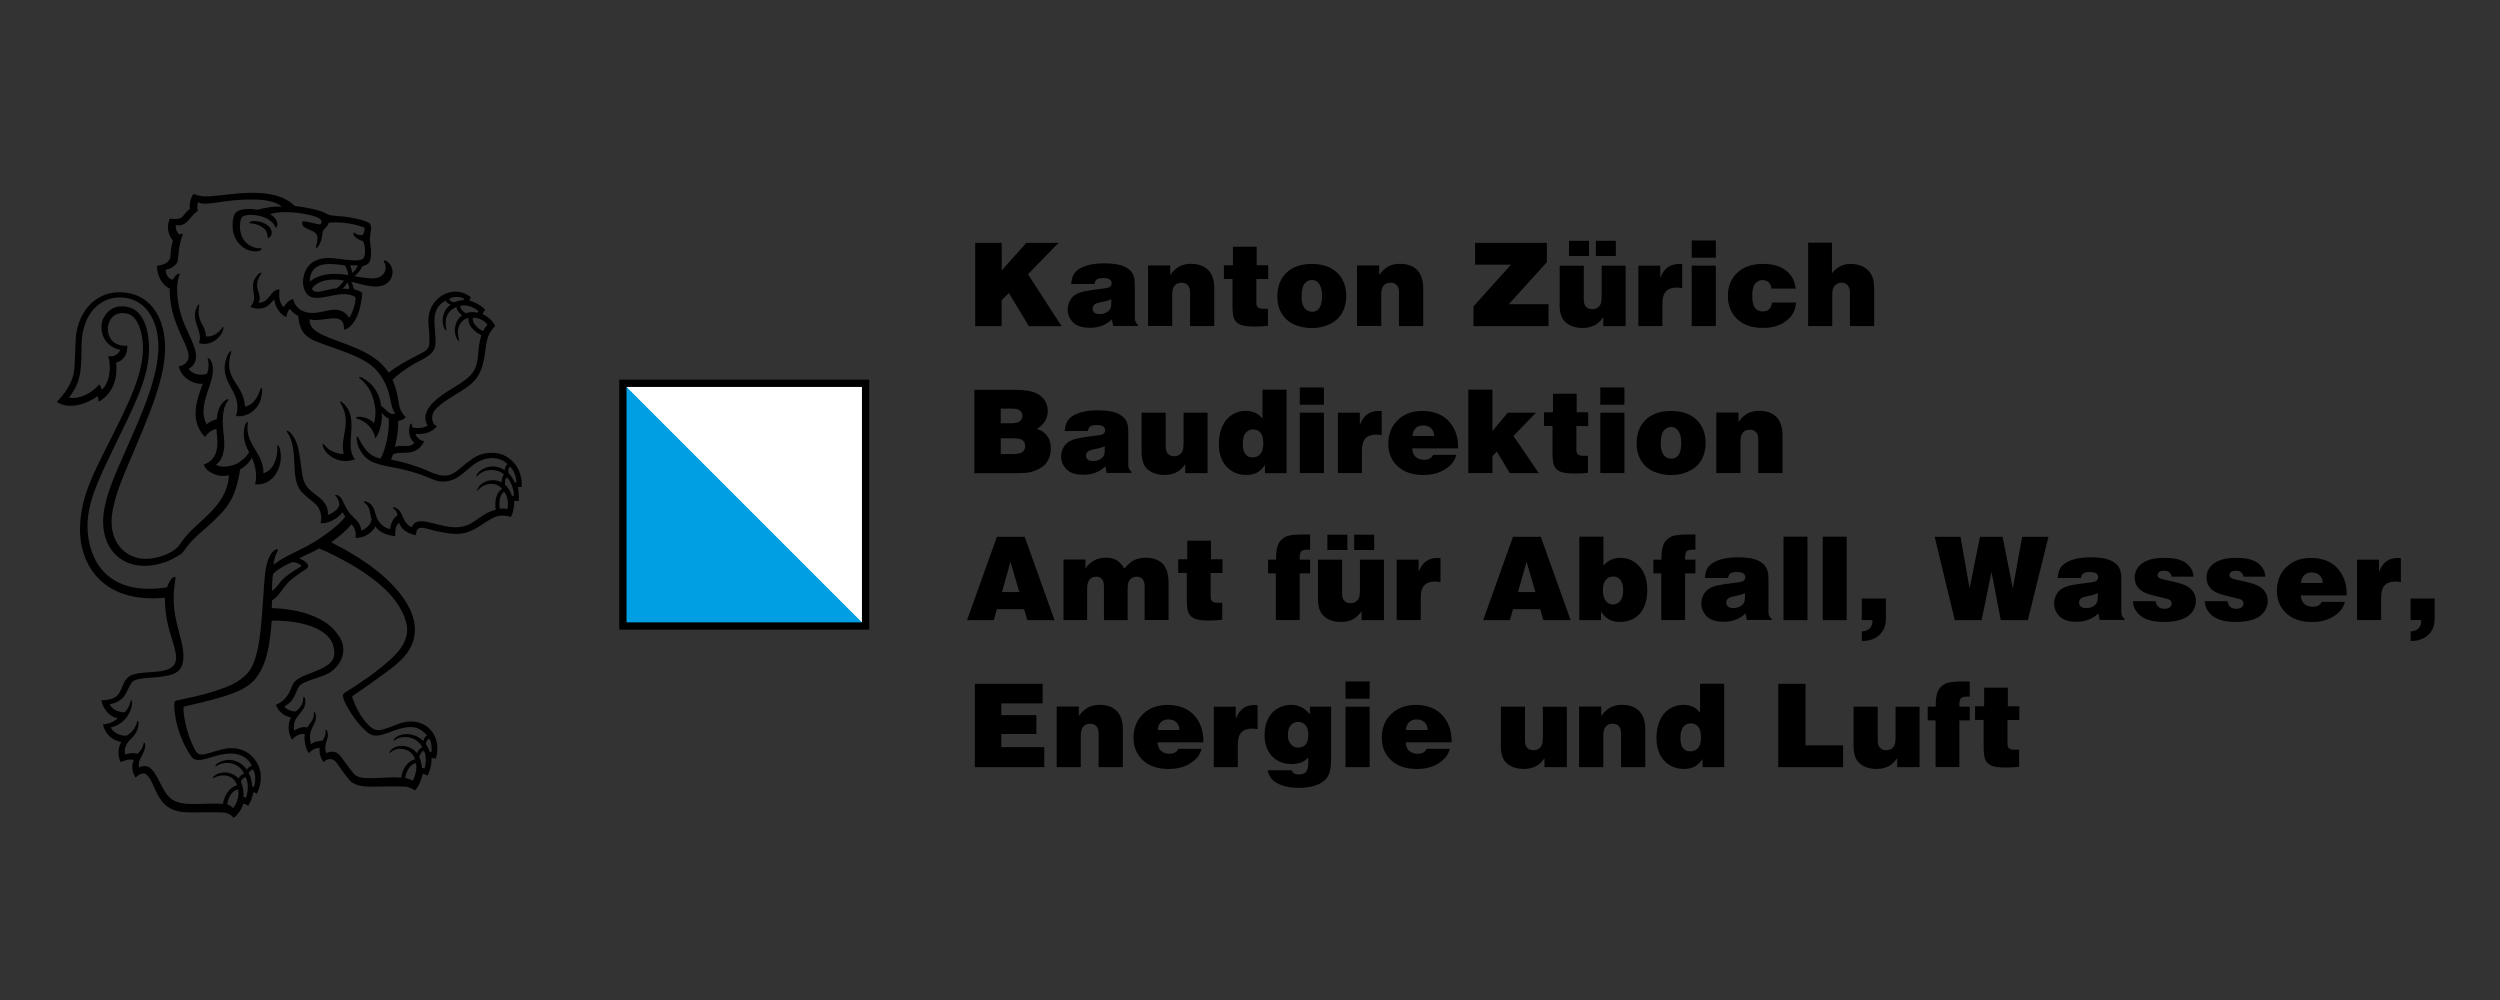 <?xml version="1.0" encoding="UTF-8"?>
<svg xmlns="http://www.w3.org/2000/svg" xmlns:xlink="http://www.w3.org/1999/xlink" version="1.1" id="Ebene_1" x="0px" y="0px" viewBox="0 0 425.2 170.08" style="enable-background:new 0 0 425.2 170.08;" xml:space="preserve">
<rect x="0" y="0" width="425.2" height="170.08" fill="#333333" stroke="none"/>
<style type="text/css">
	.st0{fill:#FFFFFF;}
	.st1{fill:#009EE3;}
</style>
<g>
	<path d="M61.64,45.26c-0.3,0.63-0.84,1.43-1.41,1.7c0.9,0.16,2.44,0.48,3.57,0.36c1.42-0.15,2.27-1.47,1.51-2.8   c-0.05-0.09-0.03-0.36,0.32-0.17c1.75,0.95,1.39,3.51-0.44,4.17c-1.75,0.63-3.92-0.31-5.45-0.57c0.23,0.41,0.39,0.94,0.42,1.23   c0.43,0.11,1.5,0.42,1.46,0.82c-0.15,1.21-0.38,2.67-0.89,3.79c-0.45,1-1.26,2.16-2.24,2.29c0.2-3.46-3.66-1.08-5.83-1.79   c-0.2,2.46,3.66,3.12,7.79,4.88c2.15,0.92,4.25,2.06,5.65,4.2c1.63-1.24,3.01-1.98,5.17-3.08c0.81-0.41,1.56-0.79,1.71-1.56   c0.12-0.61,0.06-2.22-0.07-3.18c-0.65-4.81,4.02-7.46,7.16-5.02c-0.08,0.14-0.18,0.36-0.2,0.6c0.97,0.25,2.01,0.88,2.67,1.52   c-0.21,0.24-0.36,0.48-0.46,0.77c0.78,0.34,1.81,1.18,2.13,2.03c-0.39,0.34-0.85,1.04-1.02,1.39c-0.59,1.24-0.59,2.8-0.86,4.21   c-0.23,1.23-0.7,2.59-1.48,3.52c-1.71,2.02-5.22,3.14-6.95,5.27c-0.59,0.73-0.6,2.28,0.43,2.65c-0.98,1.23-2.61,1.42-3.66,1.3   c0.18,0.77,1.05,1.2,1.49,1.25c-1.47,2.94-4.06,1.47-5.33,2.27c-0.12,0.38-0.22,0.61-0.33,0.87c2.13,0.37,4.4,1.12,5.69,1.65   c1.13,0.46,2.85,1.47,4.45,0.88c0.98-0.36,1.91-1.36,2.8-2.03c1.18-0.89,2.48-1.91,4.96-1.61c2.2,0.26,4.52,2.35,4.33,5.77   c-0.25-0.03-0.46-0.03-0.64,0c0.1,0.52,0.23,1.68,0.13,2.38c-0.33-0.05-0.58-0.03-0.77,0.01c0.05,0.63-0.13,1.93-0.55,2.7   c-0.63-0.21-1.58-0.37-2.41-0.1c-2.32,0.75-3.86,3.25-7.53,2.95c-0.86-0.07-1.98-0.27-2.84-0.47c-0.82-0.19-2-0.62-2.57-0.54   c-0.67,0.09-0.71,0.52-0.83,1.24c-1.63-0.27-2.59-1.19-2.83-2.11c-0.72,0.52-0.66,1.45-0.67,2.29c-1.4-0.13-2.68-0.64-3.38-1.66   c-0.51,1.02-1.82,2-3.36,1.96c0.09-0.64-0.01-1.67-0.7-2.33c-0.93,1.14-1.96,2-3.46,3.07c2.79,1.41,5.93,3.23,8.66,5.57   c2.49,2.13,5.42,5.49,5.58,8.93c0.17,3.7-2.49,5.83-4.62,7.41c-2.11,1.56-3.87,2.82-5.88,4.17c-0.19,0.12-0.18,0.22-0.12,0.37   c0.48,1.4,1.2,2.78,2,3.81c0.46,0.58,1.37,1.66,2.27,1.69c1.4,0.04,3.39-1.23,4.99-1.43c3.5-0.44,6.03,2.49,4.92,6.31   c-0.22-0.11-0.53-0.16-0.72-0.13c0.04,1.14-0.35,2.35-0.68,3c-0.28-0.18-0.61-0.29-0.83-0.32c-0.17,0.94-0.69,2.21-1.34,2.84   c-0.46-0.4-1.19-0.61-1.61-0.66c-4.97-0.21-7.27,0.45-9.04-0.7c-0.56-0.37-1.2-1.35-1.7-2.02c-0.53-0.7-1.12-1.78-1.67-1.91   c-0.7-0.17-1.13,0.1-1.49,0.46c-0.49-0.62-0.8-1.57-0.66-2.37c-0.64-0.16-1.41,0.38-1.86,0.83c-0.54-0.73-0.85-2.08-0.68-3.21   c-0.86-0.2-1.71,0.38-2.17,0.93c-0.85-1.38-0.67-2.9-0.16-3.76c-1.17-0.23-2.19-1.05-2.59-2.18c1.98-0.84,2.26-2.12,2.92-3.53   c0.86-1.87,6.38-2.08,6.96-4.71c0.19-0.85-0.09-1.94-0.39-2.49c-1.48-2.75-6.18-3.62-10.2-3.59c-0.16,2.28-0.4,4.23-0.85,5.92   c-0.42,1.58-1.13,3.11-2.12,4.22c-1.32,1.47-3.63,2.31-5.74,2.93c-2.11,0.62-3.96,1.04-6.18,1.56c-0.36,0.04,0.18,3.82,1.32,6.26   c0.62,1.33,0.85,2.05,1.96,1.88c1.38-0.21,3.26-1.14,5-1.07c3.55,0.13,6.03,3.9,4.08,7.75c-0.23-0.13-0.4-0.22-0.6-0.25   c-0.13,0.87-0.5,1.73-0.86,2.31c-0.29-0.21-0.52-0.31-0.8-0.39c-0.35,1.08-1.05,2-1.66,2.41c-0.44-0.45-1.04-0.86-1.91-0.89   c-5.36-0.2-7.67,0.59-9.85-1.4c-0.71-0.65-1.27-1.71-1.74-2.79c-0.91-2.11-1.64-3.28-3.2-1.73c-0.64-0.97-0.72-2.2-0.3-3.01   c-0.7-0.23-1.65,0.09-2.22,0.37c-0.57-1-0.49-2.64,0.12-3.44c-1.47-0.15-2.87-1.37-3.14-3c0.84,0.02,1.9-0.43,2.5-1.01   c-1.37-0.28-2.46-1.47-2.78-3.06c0.91,0,1.93-0.2,2.51-0.65c1.3-1.02,0.89-3.07,2.91-3.74c2.42-0.81,7.15,0.29,7.29-2.74   c0.06-1.27-0.87-3.68-1.26-5.19c-0.42-1.6-0.65-3.28-0.65-5.13c-11.16,1.06-14.74-6.33-14.42-12.34c0.26-4.9,2.02-8.3,4.86-13.96   c3.5-6.97,6.04-11.99,5.82-16.77c-0.1-2.18-0.9-4.76-2.53-5.21c-3.11-0.87-4.29,2.65-2.78,4.47c0.51,0.61,1.49,1.06,2.67,0.94   c0.04,1.62-0.78,2.62-1.93,2.89c0.4,2.97-0.81,5.47-2.93,6.63c-0.03-0.34-0.12-0.61-0.2-0.94c-1.52,1.19-4.79,2.44-6.92,1   c0.63-0.72,0.95-1.09,1.35-1.65c0.83-1.14,1.53-2.52,1.62-4.1c0.1-1.65,0.17-3.27,0.21-4.62c0.1-4.26,2.93-8.66,8.12-8.27   c4.37,0.32,6.85,3.9,7.08,8.68c0.26,5.52-2.53,11.85-6.3,20.69c-1.5,3.51-2.89,7.17-2.78,9.98c0.14,3.46,2.45,5.89,5.72,5.97   c1.99,0.05,4.45-0.91,5.49-1.96c0.14-0.15,0.28-0.35,0.84-1.13c2.49-3.46,7.6-5.7,7.91-11.15c-1.71,0.53-3.91-0.53-4.28-1.79   c1.53-0.56,2.62-1.8,2.24-4.98c-0.02-0.3-0.07-0.72-0.08-1.09c-0.85,0.14-1.54,0.74-1.94,1.39c-2.77-2.86-1.34-6.52-0.4-9.06   c-2.13,0.1-3.84-1.53-4.06-2.98c1.03-0.13,1.68-0.89,1.66-1.8c-0.02-0.75-0.54-1.88-0.96-2.78c-1.17-2.56-2.31-5.13-2.25-8.63   c-1.53-0.72-2.2-2.51-2.16-3.91c1.31-0.09,2.24-0.72,2.28-1.56c0.03-0.67,0.14-1.91,0.42-2.73c-0.5-0.49-1.3-1.98-0.52-3.73   c0.56,0.13,1.44,0.15,1.97-0.14c0.23-0.13,0.68-0.94,1.45-1.5c-0.11-0.54-0.01-1.76,0.6-2.54c0.38,0.17,0.98,0.33,1.58,0.4   c2.59,0.26,8.73-1.56,13.28,0.15c0.95,0.36,1.75,0.9,2.34,1.49c0.9,0.1,2.03,0.29,3.15,0.54c2.22,0.5,2.18,0.9,3.01,1.06   c0.33,0.07,1.27,0.13,2.2,0.21c0.99,0.08,3.85,0.61,4.42,1.21c0.52,0.56-0.01,1.56,0.02,2.65c0.03,1.01,0.53,2.8-0.15,4   C62.51,44.99,62.07,45.18,61.64,45.26L61.64,45.26z M43.77,33.95c-4.57-0.14-6.16,0.58-8.96,0.7c-0.54-0.01-0.97-0.16-1.13-0.23   c-0.14,0.31-0.19,1.09-0.01,1.46c-1.54,0.92-1.72,2.73-3.75,2.4c-0.13,0.56,0.21,1.32,0.6,1.6c0.21-0.08,0.64-0.23,0.57-0.02   c-0.82,2.32-0.66,3.32-0.86,4.49c-0.12,0.7-1.12,1.34-2.03,1.52c-0.07,0.62,0.33,1.55,1.19,1.7c0.52-1.05,1.29-1.22,1.15-0.89   c-0.22,0.54-0.4,1.49-0.42,2.18c-0.05,2.3,0.53,4.62,1.26,6.33c1.43,3.32,3.2,5.97,0.74,7.53c0.32,0.77,1.91,1.31,3.09,0.84   c0.49-1.28,0.18-2.24,0.11-2.56c-0.02-0.11,0.09-0.13,0.21-0.04c0.72,0.6,0.76,1.79,0.62,2.73c-0.36,2.5-2.5,5.58-1.02,8.49   c0.44-0.4,1.12-0.73,1.74-0.87c0.1-1.52,0.58-2.59,1.46-3.22c0.52-0.37,0.6-0.14,0.46,0.02c-1.08,1.32-1.01,3.81-0.72,6.05   c0.36,2.79-0.52,4.43-1.36,4.87c1.03,0.65,2.74,0.26,3.63-0.2c0.64-0.34,1.65-1.17,2.03-1.93c-0.98-1.67-1.04-3.24-0.79-4.24   c0.2-0.83,0.67-1.11,0.58-0.71c-0.62,3.52,2.72,5.13,2.65,8.56c1.74-0.57,2.49-2.67,2.35-4.63c0.03-0.27,0.24-0.13,0.34,0.13   c0.98,2.8-0.8,6.71-4.12,6.37c0.46-1.66-0.08-3.6-0.56-4.55c-0.43,0.88-1.23,1.61-2,2.04c-0.1,0.87-0.3,1.64-0.45,2.27   c-0.55,2.3-1.51,3.9-2.94,5.37c-3.13,3.2-4.28,3.46-6.33,6.43c-0.44,0.46-1.8,1.19-2.58,1.5c-6.19,2.44-11.37-0.88-10.96-7.52   c0.17-2.67,1.56-6.18,2.67-8.71c3.24-7.42,6.29-13.62,6.68-19.28c0.32-4.65-1.68-9.29-6.52-9.34c-3.29-0.03-6.45,2.66-6.52,8.07   c-0.04,3.19,0.03,5.6-1.33,7.77c-0.29,0.46-0.43,0.69-0.83,1.2c1.88,0.31,3.87-0.75,5.2-2.27c0.13,0.22,0.33,0.58,0.41,0.93   c1.39-1.33,1.62-3.8,1.1-5.75c0.91,0.26,1.73-0.29,2.05-1.06c-2.1-0.28-3.5-2.27-3.17-4.45c0.2-1.29,1.34-2.7,2.88-2.89   c4.04-0.47,5.22,3.62,5.16,7.5c-0.07,4.92-3.04,10.36-5.67,15.87c-2.12,4.44-4.52,8.94-4.77,13.16   c-0.27,4.68,1.87,13.03,13.51,11.22c0.47-1.36,1.04-1.89,1.39-1.73c0.11,0.06,0.03,0.27-0.03,0.71c-0.21,1.44-0.28,2.34-0.21,3.88   c0.14,3.03,1.46,6.05,1.61,8.24c0.25,3.47-1.54,3.86-4.37,4.18c-1.19,0.13-2.96,0.09-4.04,0.61c-0.63,0.3-1.04,1.86-1.66,2.65   c-0.6,0.77-1.44,1.16-2.44,1.36c0.31,0.78,1.36,1.34,2.5,1.37c0.41-0.31,0.87-1.04,1.06-1.92c0.04-0.18,0.26-0.31,0.24,0.37   c-0.06,1.82-1.74,3.81-3.62,4.09c0.34,0.87,1.67,1.53,2.71,1.41c0.81-0.44,1.46-1.21,1.76-2.31c0.08-0.31,0.28-0.17,0.26,0.24   c-0.02,1.08-0.58,1.97-1.32,2.65c-0.74,0.68-1.21,1.58-0.97,2.64c0.49-0.24,1.43-0.3,2.13-0.14c0.36-0.33,0.86-0.9,1-1.71   c0.05-0.27,0.32-0.21,0.28,0.42c-0.11,1.51-1.36,2.2-1.04,3.63c2.96-1.42,3.29,3.85,5.59,5.43c1.91,1.32,5.45,0.53,8.67,0.76   c0.23-1.42,1.14-2.87,2.39-3.14c-0.54-2.02-2.88-1.95-3.96-1.25c-0.23,0.16-0.17-0.16,0.1-0.37c1.3-0.97,3.19-0.67,4.09,0.45   c0.22-0.41,0.66-0.75,1.01-0.81c-0.93-1.93-3.14-2.3-4.74-1.32c-0.29,0.19-0.2-0.23,0.31-0.53c1.92-1.11,3.95-0.24,4.85,1.18   c0.18-0.3,0.58-0.68,0.88-0.66c-0.52-1.26-1.89-2.14-3.63-2.11c-3.02,0.06-5.56,2.06-6.67,0.51c-1.24-1.76-2.79-4.95-2.91-8.76   c0-0.32,0.01-0.62,0.3-0.73c2.34-0.53,4.55-0.97,6.52-1.61c2.12-0.69,4.24-1.43,5.76-3.21c1.62-1.9,2.06-6.19,2.34-9.66   c0.13-1.66,0.29-4.12,0.42-5.94c0.2-2.92,0.82-4.78,1.96-5.31c0.29-0.13,0.43,0.01,0.21,0.41c-0.29,0.48-0.53,1.38-0.65,2.2   c0.51-0.4,1.17-0.83,1.62-1.08c1.5-0.81,2.5-1.25,4.15-2.12c1.57-0.83,3.08-1.92,4.21-2.8c0.71-0.56,1.54-1.23,2.25-2.19   c-0.17-0.23-0.36-0.54-0.45-0.75c-0.8,1.08-2.46,1.98-3.75,1.87c0.34-1.09-0.05-2.61-0.96-3.36c-1.01-0.83-1.64-1.3-2.28-2   c-2.12-2.32-0.31-7.23-2.49-10.19c-0.15-0.31,0.18-0.22,0.53,0.11c1.27,1.2,1.51,3.04,1.77,4.89c0.2,1.39,0.28,3.04,0.94,4.08   c1.18,1.85,3.85,2.25,3.74,5.04c0.85-0.23,1.9-1.05,1.95-1.78c-0.04-0.33-0.21-1.08-0.66-1.42c-0.11-0.08-0.04-0.25,0.3-0.15   c0.63,0.2,0.94,0.98,1.21,1.54c0.29,0.62,0.59,1.18,1.02,1.68c0.77,0.89,1.72,1.35,1.85,2.8c0.72-0.22,1.67-0.96,1.76-1.92   c-0.38-1.08-0.13-2.1-1.26-2.84c-0.15-0.1-0.08-0.35,0.53-0.09c1.43,0.6,1.22,2.31,1.91,3.25c0.46,0.63,1.02,1.15,1.96,1.36   c0.1-0.88,0.47-1.83,1.25-2.33c-0.07-0.49-0.15-0.78-0.7-1.21c-0.15-0.12-0.12-0.35,0.5-0.03c1.3,0.66,0.92,2.51,2.66,3.25   c0.49-1.53,2.37-1,4.14-0.54c0.89,0.23,1.97,0.5,2.92,0.54c3.53,0.17,4.11-2.2,7.2-2.97c-0.22-1.54,0.1-2.96,1.09-3.55   c-1.29-1.53-3.43-0.75-4.16,0.3c-0.16,0.21-0.14-0.16,0.11-0.52c0.93-1.41,2.82-1.55,3.96-0.88c-0.02-0.48,0.16-1.27,0.45-1.29   c-0.84-0.95-3.32-1.34-4.66,0.29c-0.16,0.18-0.12-0.17,0.07-0.46c0.98-1.34,3.19-1.72,4.68-0.6c-0.01-0.31,0.15-0.99,0.51-1   c-0.63-0.75-1.89-1.19-3.12-1.06c-3.55,0.36-4.52,4.28-8.36,3.96c-0.88-0.07-1.74-0.64-3.46-1.23c-0.9-0.31-2-0.61-3-0.85   c-2.74-0.64-5.29-0.68-6.7-2.52c-0.48-0.62-0.89-1.38-1.05-2.49c-0.08-0.51,0.11-0.74,0.26-0.4c0.84,1.65,1.72,3.19,3.81,3.59   c0.86-1.62,1.49-4.4,1.39-6.79c-0.91-0.41-0.9-0.82-1.19-0.94c0.13,1.82-0.55,3.72-1.12,4.29c-0.26-1.71-1.68-2.97-3.14-3.37   c-0.19-0.05-0.21-0.36,0.58-0.3c0.54,0.04,1.79,0.37,2.35,1.1c0.5-1.76,0.2-3.4-0.42-5c-0.34-0.86-1.14-1.99-2.03-2.65   c-0.19-0.14-0.11-0.36,0.52-0.04c1.62,0.84,2.87,2.48,3.15,4.75c0.86,0.5,1.21,1.62,2.42,1.3c-1.03-1.15-0.51-3.09-2.14-5.9   c-0.87-1.5-2.02-2.57-3.97-3.53c-2.4-1.18-5.29-2.01-7.15-2.75c-1.94-0.78-3.02-1.64-3.27-4.44c-0.65-0.29-1.03-0.71-1.42-1.2   c-0.35,0.31-0.57,0.99-0.59,1.43c-1.26-0.61-1.93-1.89-2.05-3.01c-0.4,0.06-1.19,2.34-4.11,1.25c1.74-1.81-0.64-3.24,1.23-5.4   c0.35-0.44,0.88-0.55,0.65-0.22c-1.71,2.44,0.35,3.28-0.45,4.88c1.85,0.17,1.96-2.27,3.58-2.23c-0.22,1.08,0.03,2.56,0.69,3.02   c0.39-0.69,0.87-1.13,1.58-1.41c0.32,1.34,1.26,2.06,2.42,2.31c1.75,0.39,3.71-0.65,5.14-0.44c0.86,0.12,1.63,0.63,1.94,1.35   c0.71-0.7,1.37-3.34,1.08-3.54c-2.78-1.74-7.29,1.99-8.6-1.16c-0.23-0.56-0.35-1.27-0.25-1.9c0.39-2.54,2.07-3.77,5.09-3.55   c1.33,0.1,4.23,0.72,5.01,0.15c0.64-0.48,0.47-2.27,0.08-3.05c-0.78-0.21-1.69-0.74-1.64-1.31c0.05-0.51,0.52,0.56,1.56,0.24   c0.29-0.13,0.45-1.19,0.26-1.25c-1.67-0.62-3.97-1.02-6-0.8c-0.3,0.91-1.01,1-1.07,1.7c-0.1,1.19-0.48,2.17-0.98,2.56   c-0.2,0.13-0.18-0.07-0.07-0.45c0.14-0.46,0.31-1.24,0.09-1.72c-0.46-1.02-2.45-0.87-2.5-2c-0.03-0.46,0.24-0.41,2.21,0.05   c0.83,0.19,0.92,0.21,1.03-0.05c0.33-0.73-0.8-1.13-1.8-1.37c-2.99-0.72-5.75-0.63-6.92-0.17c1.18,0.56,1.49,1.69,1.12,2.23   c-0.26,0.34-0.07-0.56-1.4-1.36c-1.45-0.88-4.02-1.02-4.52-0.31c-0.28,0.4-0.36,1.58-0.27,2.12c0.15,0.92,0.45,1.82,1.46,2.51   c1.4,0.94,2.34,0.42,2.21,0.72c-0.3,0.63-2.12,0.55-3.19-0.3c-0.89-0.7-1.54-1.64-1.72-2.96c-0.12-0.94,0-2.35,0.43-2.86   c0.58-0.69,2.23-0.84,3.77-0.54c1.24-0.38,2.89-0.62,4.15-0.53C47.07,34.37,45.32,33.99,43.77,33.95L43.77,33.95z M52.67,47.91   c1.44-1.19,3.51-1.64,6.56-1.12c-0.02-0.52-0.32-1.28-0.56-1.64C55.61,44.65,52.73,44.6,52.67,47.91L52.67,47.91z M59.54,45.13   c0.17,0.39,0.28,0.82,0.3,0.98c0.02,0.17,0.02,0.32,0.11,0.27c0.3-0.15,0.81-0.82,0.89-1.29C60.48,45.16,59.84,45.15,59.54,45.13   L59.54,45.13z M53.06,49.07c0.37,1.23,2.55,0.06,4.26-0.06c0.54-0.44,0.95-0.89,1.18-1.29C56.42,47.31,54.12,47.58,53.06,49.07   L53.06,49.07z M59.09,48.08c-0.06-0.03-0.11,0.11-0.2,0.25c-0.13,0.2-0.35,0.5-0.66,0.77c0.3-0.02,0.88,0.02,1.15,0.08   C59.42,48.78,59.18,48.12,59.09,48.08L59.09,48.08z M78.89,50.76c-0.57-0.27-1.65-0.41-2.38,0.01c-0.24,0.21,0.06,0.51,0.76,0.65   c0.54-0.25,1.11-0.36,1.58-0.38C78.85,50.93,78.86,50.89,78.89,50.76L78.89,50.76z M75.54,55.77c-0.39-1.07-0.32-1.86,0.11-2.79   c0.21-0.45,0.69-0.96,1.01-1.2c-0.56-0.13-0.78-0.42-0.85-0.67c-3.06,1.64-1.47,4.81-1.78,7.64c-0.2,1.76-2.43,2.39-3.9,3.31   c-1.26,0.79-2.5,1.64-3.38,2.53c1.58,3.74,0.5,4.56,2.26,6.37c-0.3,0.36-0.87,0.61-1.28,0.62c-0.02,1.58-0.17,3.02-0.57,4.44   c1.29-0.52,2.25,0.35,3.33-0.7c-0.99-0.75-1.03-2.15-0.78-2.93c0.15-0.45,0.34-0.39,0.34-0.27c0,0.23,0.03,0.43,0.08,0.58   c0.57,0.15,1.79,0.21,2.6-0.32c-1.38-2.36,1.26-4.43,3.25-5.73c1.38-0.9,3.38-1.9,4.37-3.23c1.33-1.8,0.68-3.75,1.53-6.41   c-1.01-0.5-2.34-1.5-2.19-2.92c-1.06,0.13-2.3,1.44-1.62,3.66c0.11,0.38-0.12,0.27-0.34-0.09c-0.86-1.62-0.09-3.48,0.89-4.03   c-0.55-0.35-1.01-1.04-0.96-1.41c-1.6,0.58-2.11,1.97-1.76,3.82C75.96,56.29,75.74,56.3,75.54,55.77L75.54,55.77z M81.36,52.91   c-0.57-0.55-2.02-1.23-3.07-0.88c-0.08,0.43,0.5,1,0.93,1.25c0.51-0.19,1.24-0.28,2.02-0.1C81.26,53.1,81.3,53.02,81.36,52.91   L81.36,52.91z M82.93,55.28c-0.6-0.94-1.84-1.29-2.49-1.23c-0.23,0.91,0.96,1.97,1.75,2.26C82.45,55.73,82.7,55.43,82.93,55.28   L82.93,55.28z M86.48,80.43c0.43,0.45,0.87,1.1,1.07,1.67c0.07-0.02,0.19-0.05,0.27-0.05c0.05-0.76-0.42-2.11-1.04-2.65   C86.51,79.33,86.41,80.08,86.48,80.43L86.48,80.43z M87.41,84.3c0.02-1.06-0.56-2.55-1.19-3.09c-0.31,0.05-0.37,0.77-0.33,1.24   c0.6,0.52,1,1.27,1.19,1.9C87.19,84.33,87.32,84.3,87.41,84.3L87.41,84.3z M85.75,83.64c-0.89,0.6-0.89,2.01-0.74,2.9   c0.47-0.09,0.86-0.07,1.27,0.06C86.57,85.67,86.28,84.18,85.75,83.64L85.75,83.64z M70.3,123.68c-2.87-0.29-5.63,2.28-7.43,1.14   c-0.82-0.52-1.92-1.71-2.73-2.88c-0.51-0.74-1.93-2.87-1.8-3.72c0.05-0.36,0.62-0.62,1.62-1.25c1.75-1.11,3.31-2.21,4.77-3.39   c1.77-1.43,4.49-3.59,4.52-6.39c0.02-1.93-1.25-4.03-2.25-5.32c-1.75-2.27-4.76-4.42-7.63-6.06c-1.26-0.72-3.62-1.95-5.09-2.53   c-1.45,0.81-2.16,1.03-3.38,1.69c0.9,0.36,1.64,0.94,1.49,1.43c-0.09,0.31-0.32,0.37-1.39,1.09c-0.63,0.42-1.4,1.02-1.75,1.35   c-0.79,0.73-1.22,1.53-1.9,2.33c-0.41,0.49-0.67,0.67-1.08,0.97c0,0.4-0.03,0.77-0.05,1.29c4.68,0.13,8.91,1.49,10.96,4.11   c0.29,0.37,0.74,1.02,0.93,1.51c0.92,2.44-0.64,4.43-1.95,5.3c-1.3,0.86-4.26,1.38-5.1,2.17c-0.64,0.61-0.7,1.71-1.47,2.66   c-0.34,0.43-0.75,0.68-1.23,0.96c0.26,0.49,1.26,0.93,1.98,0.85c0.28-0.27,0.55-0.46,0.84-0.89c0.22-0.33,0.41-0.86,0.4-1.45   c0-0.15,0.2-0.31,0.3,0.18c0.46,2.43-2.36,2.71-1.85,5.44c0.52-0.35,1.35-0.76,2.24-0.54c0.22-0.47,0.54-0.75,0.8-1.16   c0.16-0.24,0.34-0.62,0.31-1.32c-0.01-0.18,0.23-0.25,0.33,0.37c0.28,1.75-1.57,2.2-0.81,4.97c0.5-0.43,1.23-0.62,1.94-0.6   c0.18-0.39,0.63-0.79,0.53-1.67c-0.02-0.2,0.18-0.39,0.34,0.26c0.31,1.3-0.79,1.79-0.23,3.5c1.95-0.79,2.45,0.62,3.32,1.73   c0.49,0.64,1.15,1.64,1.66,2.04c1.31,1.01,4.98,0.14,7.77,0.43c0.18-1.51,1.16-2.86,2.35-3.15c-0.56-1.88-3.04-2.32-4.26-1.07   c-0.19,0.19-0.07-0.31,0.29-0.62c1.17-0.99,3.27-0.68,4.3,0.67c0.21-0.51,0.61-0.96,0.92-0.98c-0.88-1.87-3.43-2.28-4.84-1.14   c-0.11,0.09-0.15-0.16,0.24-0.5c1.09-0.95,3.41-0.88,4.78,0.57c0.09-0.53,0.37-0.93,0.65-0.93   C72.26,124.55,71.23,123.78,70.3,123.68L70.3,123.68z M49.72,95.61c-1.44,0.53-3.24,1.75-3.29,2.09c-0.12,0.79-0.17,1.93-0.17,2.79   c0.94-0.54,1.2-1.52,2.26-2.35c1.9-1.5,2.82-1.71,2.72-1.93C51.02,95.81,50.13,95.61,49.72,95.61L49.72,95.61z M73.37,127.91   c0.12-0.62,0-1.78-0.33-2.21c-0.23-0.15-0.5,0.29-0.62,0.82c0.27,0.39,0.59,0.99,0.66,1.39C73.18,127.9,73.27,127.9,73.37,127.91   L73.37,127.91z M71.29,128.71c0.25,0.46,0.46,1.36,0.48,1.92c0.13,0.01,0.3,0.01,0.43,0.04c0.37-1.11,0.25-2.46-0.12-2.95   C71.84,127.66,71.45,128.24,71.29,128.71L71.29,128.71z M68.94,132.33c0.5,0.08,0.98,0.29,1.26,0.46c0.25-0.41,0.87-2.07,0.51-2.98   C69.69,129.91,68.92,131.6,68.94,132.33L68.94,132.33z M43.19,133.83c0.37-1.09,0.26-2.4-0.13-2.91c-0.1-0.13-0.66,0.18-0.76,0.57   c0.31,0.53,0.61,1.61,0.57,2.28C42.98,133.77,43.1,133.78,43.19,133.83L43.19,133.83z M40.97,132.98c0.34,0.67,0.53,1.84,0.43,2.56   c0.13,0.01,0.29,0.06,0.43,0.12c0.28-0.69,0.57-2.38-0.06-3.49C41.48,132.23,41.05,132.54,40.97,132.98L40.97,132.98z    M38.65,136.81c0.38,0.12,0.79,0.35,0.99,0.65c0.48-0.58,1.14-1.93,0.85-3.17C39.59,134.29,38.75,135.7,38.65,136.81L38.65,136.81z   "></path>
	<path d="M46.18,39.84c-0.14,0.64-0.69,0.8-0.69,0.32c-0.01-1.36-1.43-2.05-2.94-2.19c-0.4-0.04,0-0.33,0.41-0.37   C44.41,37.48,46.49,38.38,46.18,39.84L46.18,39.84z"></path>
	<path d="M33.88,51.98c-0.51,2.9,1.06,3.08,1.15,5.22c1.04,0.2,2.2-0.56,2.83-1.56c0.1-0.16,0.2,0,0.11,0.37   c-0.37,1.5-2.29,2.97-4.14,2.33c0.83-1.95-1.58-3.83-0.29-6.22C33.8,51.65,33.92,51.74,33.88,51.98L33.88,51.98z"></path>
	<path d="M39.06,59.84c0.17-0.21,0.31-0.15,0.25,0.05c-1.44,4.81,2.1,5.15,2.37,9.3c1.47-0.4,2.14-1.59,2.62-3.02   c0.11-0.38,0.31-0.17,0.28,0.34c-0.06,1.07-0.35,1.94-0.69,2.45c-0.61,0.92-1.99,2.08-3.75,1.79c1.12-3.62-1.93-4.96-1.94-8.21   C38.21,61.8,38.52,60.47,39.06,59.84L39.06,59.84z"></path>
	<path d="M57.89,68.51c-0.12-0.17-0.12-0.48,0.51,0.1c2.88,2.64,0.04,7.23,1.97,9.5c-2.65,1.04-5.18-0.79-5.48-2.36   c-0.14-0.77,0.42,0.26,1.14,0.74c0.61,0.41,1.81,0.82,2.43,0.68C57.72,74.35,60.01,71.96,57.89,68.51L57.89,68.51z"></path>
	<polygon class="st0" points="105.94,65.19 105.94,106.47 147.22,106.47 147.17,65.22 105.94,65.19  "></polygon>
	<polygon class="st1" points="105.94,65.19 105.94,106.47 147.22,106.47 105.94,65.19  "></polygon>
	<path d="M106.56,65.81h40.04v40.04h-40.04V65.81L106.56,65.81z M105.32,107.09h42.52V64.57h-42.52V107.09L105.32,107.09z"></path>
	<path d="M177.61,130.47v-3.4h-7.31v-2.23h5.97v-3.21h-5.97v-1.99h7.03v-3.34H165.8v14.17H177.61L177.61,130.47z M183.82,130.47   v-5.39c0-0.7,0.14-1.2,0.43-1.52c0.29-0.32,0.66-0.47,1.12-0.47c0.47,0,0.83,0.14,1.09,0.41c0.26,0.27,0.39,0.71,0.39,1.3v5.67   h4.12v-6.42c0-1.38-0.35-2.42-1.04-3.12c-0.69-0.7-1.67-1.05-2.93-1.05c-0.74,0-1.39,0.15-1.94,0.44   c-0.55,0.29-1.07,0.78-1.57,1.45v-1.6h-3.77v10.3H183.82L183.82,130.47z M204.44,124.15c-0.23-0.89-0.63-1.67-1.19-2.33   c-0.56-0.66-1.24-1.15-2.04-1.46c-0.8-0.31-1.66-0.47-2.58-0.47c-1.76,0-3.17,0.52-4.24,1.57c-1.07,1.04-1.6,2.39-1.6,4.03   c0,1.55,0.53,2.82,1.59,3.81c1.06,0.99,2.52,1.49,4.38,1.49c1.17,0,2.17-0.2,3.02-0.6c0.85-0.4,1.5-0.91,1.97-1.52   c0.29-0.38,0.48-0.81,0.6-1.31h-3.92c-0.29,0.56-0.78,0.84-1.48,0.84c-0.65,0-1.15-0.17-1.51-0.51c-0.35-0.34-0.54-0.82-0.57-1.43   h7.8C204.67,125.42,204.6,124.72,204.44,124.15L204.44,124.15L204.44,124.15z M197.45,122.82c0.32-0.31,0.73-0.46,1.25-0.46   c0.57,0,1.03,0.16,1.37,0.48c0.34,0.32,0.51,0.76,0.53,1.32h-3.7C196.95,123.57,197.13,123.12,197.45,122.82L197.45,122.82z    M210.53,130.47v-3.8c0-0.98,0.2-1.69,0.61-2.11c0.4-0.43,1.01-0.64,1.82-0.64c0.22,0,0.52,0.03,0.93,0.1v-4.08   c-0.16-0.03-0.32-0.04-0.49-0.04c-0.78,0-1.43,0.19-1.95,0.56c-0.52,0.37-0.95,0.98-1.28,1.8v-2.06h-3.73v10.27H210.53   L210.53,130.47z M221.52,120.37c-0.57-0.33-1.22-0.49-1.95-0.49c-0.76,0-1.5,0.2-2.23,0.59c-0.72,0.4-1.28,0.99-1.67,1.77   c-0.39,0.78-0.59,1.71-0.59,2.78c0,1.52,0.42,2.72,1.27,3.6c0.85,0.88,1.94,1.33,3.28,1.33c0.7,0,1.3-0.11,1.8-0.32   c0.37-0.16,0.72-0.42,1.06-0.79c0.02,0.36,0.03,0.61,0.03,0.74c0,0.83-0.12,1.39-0.38,1.69c-0.25,0.3-0.64,0.45-1.17,0.45   c-0.41,0-0.71-0.07-0.91-0.2c-0.19-0.13-0.31-0.3-0.35-0.51h-4.1c0.12,0.57,0.33,1.04,0.63,1.42c0.41,0.49,1.01,0.87,1.81,1.15   c0.8,0.28,1.75,0.42,2.85,0.42c0.95,0,1.8-0.11,2.58-0.33c0.78-0.22,1.4-0.56,1.89-1.03c0.37-0.34,0.64-0.8,0.8-1.38   c0.16-0.57,0.23-1.42,0.23-2.57v-8.5h-3.61v1.32C222.38,121,221.95,120.61,221.52,120.37L221.52,120.37L221.52,120.37z    M219.56,126.59c-0.35-0.38-0.52-0.88-0.52-1.51c0-0.77,0.16-1.35,0.49-1.73c0.33-0.38,0.75-0.57,1.27-0.57   c0.5,0,0.91,0.19,1.24,0.56c0.32,0.37,0.48,0.93,0.48,1.67c0,0.72-0.16,1.25-0.47,1.61c-0.31,0.36-0.71,0.53-1.2,0.53   C220.34,127.16,219.91,126.97,219.56,126.59L219.56,126.59z M228.85,118.84h4.1v-2.94h-4.1V118.84L228.85,118.84z M232.95,130.47   v-10.27h-4.1v10.27H232.95L232.95,130.47z M246.66,124.15c-0.24-0.89-0.63-1.67-1.19-2.33c-0.56-0.66-1.24-1.15-2.04-1.46   c-0.8-0.31-1.67-0.47-2.58-0.47c-1.76,0-3.17,0.52-4.24,1.57c-1.07,1.04-1.6,2.39-1.6,4.03c0,1.55,0.53,2.82,1.59,3.81   c1.06,0.99,2.52,1.49,4.38,1.49c1.17,0,2.17-0.2,3.02-0.6c0.85-0.4,1.5-0.91,1.97-1.52c0.29-0.38,0.49-0.81,0.6-1.31h-3.92   c-0.29,0.56-0.78,0.84-1.48,0.84c-0.65,0-1.15-0.17-1.51-0.51c-0.36-0.34-0.55-0.82-0.57-1.43h7.8   C246.89,125.42,246.81,124.72,246.66,124.15L246.66,124.15L246.66,124.15z M239.67,122.82c0.32-0.31,0.74-0.46,1.25-0.46   c0.57,0,1.03,0.16,1.37,0.48c0.34,0.32,0.51,0.76,0.53,1.32h-3.7C239.16,123.57,239.35,123.12,239.67,122.82L239.67,122.82z    M255.25,126.67c0,1.01,0.14,1.79,0.41,2.34c0.27,0.55,0.72,0.98,1.34,1.3c0.62,0.32,1.33,0.47,2.14,0.47   c0.63,0,1.18-0.09,1.64-0.27c0.46-0.18,0.84-0.41,1.16-0.69c0.23-0.2,0.48-0.49,0.75-0.87v1.52h3.8v-10.27h-4.08v5.16   c0,0.59-0.05,1.02-0.16,1.31c-0.11,0.29-0.29,0.52-0.56,0.68c-0.26,0.17-0.56,0.25-0.88,0.25c-0.44,0-0.79-0.14-1.05-0.41   c-0.26-0.27-0.39-0.68-0.39-1.24v-5.76h-4.1V126.67L255.25,126.67z M272.69,130.47v-5.39c0-0.7,0.14-1.2,0.43-1.52   c0.29-0.32,0.66-0.47,1.12-0.47c0.47,0,0.83,0.14,1.09,0.41c0.26,0.27,0.38,0.71,0.38,1.3v5.67h4.12v-6.42   c0-1.38-0.35-2.42-1.04-3.12c-0.69-0.7-1.67-1.05-2.94-1.05c-0.74,0-1.39,0.15-1.94,0.44c-0.55,0.29-1.07,0.78-1.57,1.45v-1.6   h-3.77v10.3H272.69L272.69,130.47z M288.06,120.27c-0.51-0.26-1.11-0.39-1.78-0.39c-0.81,0-1.57,0.22-2.29,0.66   c-0.72,0.44-1.28,1.1-1.67,1.97c-0.39,0.87-0.59,1.87-0.59,2.99c0,1.64,0.44,2.93,1.31,3.87c0.88,0.94,1.99,1.41,3.35,1.41   c0.75,0,1.37-0.14,1.86-0.41c0.49-0.27,0.93-0.7,1.32-1.28v1.39h3.68v-14.19h-4.1v4.93C288.8,120.77,288.43,120.46,288.06,120.27   L288.06,120.27L288.06,120.27z M288.79,127.22c-0.34,0.39-0.79,0.58-1.33,0.58c-0.49,0-0.89-0.18-1.2-0.54   c-0.3-0.36-0.45-0.95-0.45-1.75c0-0.87,0.16-1.5,0.49-1.89c0.33-0.39,0.76-0.59,1.28-0.59c0.52,0,0.93,0.19,1.25,0.56   c0.31,0.38,0.47,0.97,0.47,1.78C289.31,126.22,289.14,126.83,288.79,127.22L288.79,127.22z M313.47,130.47v-3.7h-6.39V116.3h-4.63   v14.17H313.47L313.47,130.47z M315.24,126.67c0,1.01,0.14,1.79,0.41,2.34c0.27,0.55,0.72,0.98,1.34,1.3   c0.62,0.32,1.33,0.47,2.14,0.47c0.63,0,1.18-0.09,1.64-0.27c0.46-0.18,0.84-0.41,1.16-0.69c0.23-0.2,0.48-0.49,0.75-0.87v1.52h3.8   v-10.27h-4.08v5.16c0,0.59-0.05,1.02-0.16,1.31c-0.11,0.29-0.29,0.52-0.56,0.68s-0.56,0.25-0.88,0.25c-0.44,0-0.79-0.14-1.05-0.41   c-0.26-0.27-0.39-0.68-0.39-1.24v-5.76h-4.1V126.67L315.24,126.67z M333.9,115.9c-1.14,0-2,0.08-2.59,0.22   c-0.4,0.1-0.76,0.31-1.1,0.61c-0.34,0.3-0.58,0.67-0.72,1.12c-0.19,0.58-0.28,1.36-0.26,2.34h-1.37v2.33h1.34v7.94h4.05v-7.94h1.76   v-2.33h-1.76v-0.35c0-0.53,0.09-0.89,0.27-1.08c0.18-0.19,0.54-0.28,1.07-0.28c0.1,0,0.24,0.01,0.42,0.02v-2.58   C334.5,115.91,334.13,115.9,333.9,115.9L333.9,115.9L333.9,115.9z M335.92,120.11v2.34h1.46v4.56c0,1.08,0.1,1.83,0.29,2.24   c0.19,0.41,0.53,0.73,1,0.95c0.48,0.22,1.29,0.34,2.45,0.34c0.81,0,1.57-0.04,2.29-0.13v-2.89h-0.79c-0.44,0-0.74-0.08-0.92-0.24   c-0.18-0.16-0.26-0.42-0.26-0.77v-4.05h2.01v-2.34h-1.96v-3.16h-4.03v3.16H335.92L335.92,120.11z"></path>
	<path d="M169.02,105.47l0.53-1.86h4.63l0.54,1.86h4.63l-5.07-14.17h-4.73l-5.07,14.17H169.02L169.02,105.47z M173.37,100.7h-2.96   l1.45-5.15L173.37,100.7L173.37,100.7z M180.88,95.19v10.27h4.02v-5.35c0-0.72,0.14-1.23,0.43-1.55c0.29-0.32,0.66-0.48,1.12-0.48   c0.45,0,0.8,0.18,1.05,0.53c0.18,0.25,0.26,0.7,0.26,1.35v5.51h4.03v-5.39c0-0.67,0.11-1.14,0.33-1.42   c0.32-0.38,0.72-0.58,1.2-0.58c0.42,0,0.75,0.13,0.99,0.4c0.24,0.27,0.37,0.7,0.37,1.28v5.69h4.07v-6.34c0-0.78-0.11-1.5-0.34-2.16   c-0.13-0.36-0.31-0.67-0.53-0.93c-0.33-0.37-0.74-0.66-1.23-0.86c-0.49-0.2-1.08-0.3-1.77-0.3c-0.79,0-1.46,0.14-2.01,0.42   c-0.55,0.28-1.09,0.76-1.64,1.43c-0.35-0.62-0.77-1.09-1.26-1.4c-0.49-0.31-1.12-0.46-1.9-0.46c-0.73,0-1.38,0.15-1.94,0.45   c-0.56,0.3-1.07,0.76-1.52,1.36v-1.5H180.88L180.88,95.19z M200.39,95.11v2.34h1.46v4.56c0,1.08,0.1,1.83,0.29,2.24   c0.19,0.41,0.53,0.73,1,0.95c0.48,0.22,1.29,0.34,2.45,0.34c0.81,0,1.57-0.04,2.29-0.13v-2.89h-0.79c-0.44,0-0.74-0.08-0.92-0.24   c-0.18-0.16-0.26-0.42-0.26-0.77v-4.05h2.01v-2.34h-1.96v-3.16h-4.03v3.16H200.39L200.39,95.11z M221.71,90.9   c-1.14,0-2,0.08-2.59,0.22c-0.4,0.1-0.76,0.31-1.1,0.61c-0.34,0.3-0.58,0.67-0.72,1.12c-0.19,0.58-0.28,1.36-0.26,2.34h-1.37v2.33   H217v7.94h4.05v-7.94h1.76v-2.33h-1.76v-0.35c0-0.53,0.09-0.89,0.27-1.08c0.18-0.19,0.54-0.28,1.07-0.28c0.1,0,0.24,0.01,0.42,0.02   v-2.58C222.3,90.91,221.94,90.9,221.71,90.9L221.71,90.9L221.71,90.9z M224.15,101.67c0,1.01,0.14,1.79,0.41,2.34   c0.27,0.55,0.72,0.98,1.34,1.3c0.62,0.32,1.33,0.47,2.14,0.47c0.63,0,1.18-0.09,1.63-0.27c0.46-0.18,0.84-0.41,1.16-0.69   c0.23-0.2,0.48-0.49,0.75-0.87v1.52h3.8V95.19h-4.08v5.16c0,0.59-0.05,1.02-0.16,1.31c-0.11,0.29-0.29,0.52-0.56,0.68   c-0.26,0.17-0.56,0.25-0.88,0.25c-0.44,0-0.79-0.13-1.05-0.41c-0.26-0.27-0.39-0.68-0.39-1.23v-5.76h-4.1V101.67L224.15,101.67z    M230.32,93.54h3.4v-2.59h-3.4V93.54L230.32,93.54z M229.16,93.54v-2.59h-3.4v2.59H229.16L229.16,93.54z M241.64,105.47v-3.8   c0-0.98,0.2-1.69,0.61-2.12c0.4-0.43,1.01-0.64,1.82-0.64c0.21,0,0.52,0.03,0.93,0.1v-4.08c-0.16-0.03-0.32-0.04-0.49-0.04   c-0.78,0-1.43,0.19-1.95,0.56c-0.52,0.37-0.95,0.98-1.28,1.8v-2.06h-3.73v10.27H241.64L241.64,105.47z M256.8,105.47l0.53-1.86   h4.63l0.54,1.86h4.63l-5.07-14.17h-4.73l-5.07,14.17H256.8L256.8,105.47z M261.14,100.7h-2.96l1.46-5.15L261.14,100.7L261.14,100.7   z M272.3,105.47v-1.46c0.35,0.57,0.79,1,1.3,1.31c0.51,0.31,1.17,0.46,1.96,0.46c0.89,0,1.7-0.21,2.42-0.64   c0.72-0.43,1.26-1.05,1.63-1.88c0.37-0.83,0.56-1.78,0.56-2.86c0-1.72-0.44-3.07-1.32-4.05c-0.88-0.98-1.96-1.47-3.25-1.47   c-0.62,0-1.16,0.11-1.62,0.33c-0.46,0.22-0.88,0.55-1.27,1v-4.93h-4.1v14.19H272.3L272.3,105.47z M275.59,98.62   c0.32,0.39,0.48,0.99,0.48,1.8c0,0.81-0.17,1.41-0.5,1.8c-0.33,0.39-0.74,0.59-1.22,0.59c-0.3,0-0.58-0.08-0.86-0.25   c-0.27-0.17-0.48-0.45-0.64-0.83c-0.16-0.39-0.23-0.84-0.23-1.36c0-0.77,0.16-1.35,0.49-1.73c0.33-0.39,0.74-0.58,1.24-0.58   C274.86,98.03,275.27,98.23,275.59,98.62L275.59,98.62z M287.25,90.9c-1.14,0-2,0.08-2.59,0.22c-0.4,0.1-0.77,0.31-1.1,0.61   c-0.34,0.3-0.58,0.67-0.72,1.12c-0.19,0.58-0.28,1.36-0.26,2.34h-1.37v2.33h1.34v7.94h4.05v-7.94h1.76v-2.33h-1.76v-0.35   c0-0.53,0.09-0.89,0.27-1.08c0.18-0.19,0.54-0.28,1.07-0.28c0.1,0,0.24,0.01,0.42,0.02v-2.58C287.85,90.91,287.48,90.9,287.25,90.9   L287.25,90.9L287.25,90.9z M294.29,97.55c0.21-0.17,0.58-0.26,1.1-0.26c0.54,0,0.92,0.08,1.13,0.24c0.21,0.16,0.32,0.37,0.32,0.64   c0,0.3-0.13,0.52-0.39,0.67c-0.18,0.1-0.61,0.2-1.29,0.27c-1.3,0.15-2.3,0.3-2.98,0.45c-0.69,0.15-1.22,0.36-1.6,0.62   c-0.38,0.26-0.68,0.62-0.89,1.06c-0.22,0.45-0.33,0.91-0.33,1.4c0,0.85,0.31,1.57,0.92,2.19c0.61,0.61,1.56,0.92,2.85,0.92   c0.78,0,1.46-0.12,2.07-0.35c0.61-0.23,1.17-0.59,1.69-1.07l0.21,1.11h4.22v-0.21c-0.36-0.26-0.54-0.62-0.54-1.09v-5.3   c0-0.79-0.04-1.31-0.11-1.58c-0.11-0.44-0.28-0.79-0.51-1.07c-0.23-0.28-0.55-0.53-0.98-0.76c-0.42-0.23-0.94-0.39-1.55-0.49   c-0.61-0.1-1.3-0.15-2.07-0.15c-0.8,0-1.58,0.07-2.32,0.22c-0.75,0.15-1.4,0.4-1.95,0.75c-0.42,0.27-0.73,0.59-0.94,0.98   c-0.21,0.39-0.34,0.91-0.39,1.57h3.96C293.95,97.98,294.07,97.72,294.29,97.55L294.29,97.55z M296.75,102.04   c-0.04,0.26-0.12,0.47-0.24,0.64c-0.18,0.23-0.41,0.41-0.71,0.54c-0.3,0.13-0.61,0.2-0.93,0.2c-0.44,0-0.76-0.08-0.96-0.25   c-0.21-0.17-0.31-0.39-0.31-0.66c0-0.25,0.08-0.47,0.24-0.65c0.16-0.18,0.47-0.31,0.94-0.41c0.68-0.14,1.15-0.25,1.4-0.33   c0.25-0.08,0.45-0.16,0.61-0.23C296.79,101.49,296.77,101.87,296.75,102.04L296.75,102.04L296.75,102.04z M307.41,105.47V91.28   h-4.07v14.19H307.41L307.41,105.47z M314.08,105.47V91.28h-4.07v14.19H314.08L314.08,105.47z M317.95,108.89   c0.57-0.15,1.06-0.38,1.47-0.7c0.42-0.32,0.74-0.73,0.98-1.23c0.23-0.5,0.35-1.08,0.35-1.75v-3.41h-4.1v3.66h1.82   c0,0.34-0.03,0.61-0.09,0.8c-0.06,0.2-0.17,0.39-0.33,0.56c-0.16,0.18-0.35,0.31-0.56,0.41c-0.21,0.09-0.49,0.15-0.83,0.17v1.62   C317.19,109.02,317.62,108.98,317.95,108.89L317.95,108.89L317.95,108.89z M332.47,105.47h4.56l1.69-8.21l1.57,8.21h4.61l3.5-14.17   h-4.47l-1.59,8.78l-1.74-8.78h-3.85l-1.76,8.78l-1.55-8.78h-4.39L332.47,105.47L332.47,105.47z M354.3,97.55   c0.21-0.17,0.58-0.26,1.1-0.26c0.54,0,0.92,0.08,1.13,0.24c0.21,0.16,0.32,0.37,0.32,0.64c0,0.3-0.13,0.52-0.39,0.67   c-0.18,0.1-0.61,0.2-1.29,0.27c-1.3,0.15-2.3,0.3-2.98,0.45c-0.69,0.15-1.22,0.36-1.6,0.62c-0.38,0.26-0.68,0.62-0.89,1.06   c-0.22,0.45-0.33,0.91-0.33,1.4c0,0.85,0.31,1.57,0.92,2.19c0.61,0.61,1.56,0.92,2.85,0.92c0.78,0,1.46-0.12,2.07-0.35   c0.61-0.23,1.17-0.59,1.69-1.07l0.21,1.11h4.22v-0.21c-0.36-0.26-0.54-0.62-0.54-1.09v-5.3c0-0.79-0.04-1.31-0.11-1.58   c-0.11-0.44-0.28-0.79-0.51-1.07c-0.23-0.28-0.55-0.53-0.98-0.76c-0.42-0.23-0.94-0.39-1.55-0.49c-0.61-0.1-1.3-0.15-2.07-0.15   c-0.8,0-1.58,0.07-2.32,0.22c-0.75,0.15-1.4,0.4-1.95,0.75c-0.42,0.27-0.73,0.59-0.94,0.98c-0.21,0.39-0.34,0.91-0.39,1.57h3.96   C353.96,97.98,354.08,97.72,354.3,97.55L354.3,97.55z M356.76,102.04c-0.04,0.26-0.12,0.47-0.24,0.64   c-0.18,0.23-0.41,0.41-0.71,0.54c-0.3,0.13-0.61,0.2-0.93,0.2c-0.44,0-0.76-0.08-0.96-0.25c-0.21-0.17-0.31-0.39-0.31-0.66   c0-0.25,0.08-0.47,0.24-0.65c0.16-0.18,0.47-0.31,0.94-0.41c0.68-0.14,1.15-0.25,1.4-0.33c0.25-0.08,0.45-0.16,0.61-0.23   C356.8,101.49,356.78,101.87,356.76,102.04L356.76,102.04L356.76,102.04z M363.06,103.49c0.21,0.46,0.55,0.87,1,1.24   c0.45,0.36,1.02,0.63,1.7,0.8c0.68,0.17,1.47,0.25,2.35,0.25c0.73,0,1.42-0.07,2.08-0.2c0.65-0.13,1.22-0.34,1.71-0.64   c0.48-0.3,0.87-0.68,1.15-1.15c0.28-0.47,0.42-1,0.42-1.59c0-0.75-0.25-1.39-0.75-1.93c-0.5-0.54-1.4-0.95-2.69-1.25l-1.95-0.44   c-0.48-0.11-0.79-0.23-0.92-0.35c-0.13-0.12-0.2-0.26-0.2-0.42c0-0.19,0.08-0.36,0.24-0.49c0.21-0.16,0.51-0.24,0.89-0.24   c0.37,0,0.66,0.09,0.88,0.28c0.22,0.19,0.35,0.43,0.38,0.72h3.72c-0.04-0.91-0.46-1.66-1.23-2.28c-0.78-0.62-2.03-0.92-3.76-0.92   c-1.15,0-2.09,0.15-2.82,0.44c-0.73,0.29-1.27,0.69-1.64,1.19c-0.37,0.5-0.55,1.08-0.55,1.74c0,0.72,0.23,1.33,0.7,1.84   c0.47,0.51,1.29,0.9,2.47,1.19l2.31,0.56c0.3,0.07,0.51,0.18,0.63,0.31c0.12,0.14,0.18,0.3,0.18,0.49c0,0.25-0.11,0.47-0.32,0.64   c-0.21,0.18-0.52,0.26-0.93,0.26c-0.44,0-0.79-0.12-1.05-0.36c-0.26-0.24-0.39-0.55-0.4-0.93h-3.92   C362.81,102.77,362.91,103.18,363.06,103.49L363.06,103.49L363.06,103.49z M375.28,103.49c0.21,0.46,0.55,0.87,1,1.24   c0.45,0.36,1.02,0.63,1.7,0.8c0.68,0.17,1.47,0.25,2.35,0.25c0.73,0,1.42-0.07,2.08-0.2c0.65-0.13,1.22-0.34,1.71-0.64   c0.48-0.3,0.87-0.68,1.15-1.15c0.28-0.47,0.42-1,0.42-1.59c0-0.75-0.25-1.39-0.75-1.93c-0.5-0.54-1.4-0.95-2.69-1.25l-1.95-0.44   c-0.48-0.11-0.79-0.23-0.92-0.35c-0.13-0.12-0.2-0.26-0.2-0.42c0-0.19,0.08-0.36,0.24-0.49c0.21-0.16,0.51-0.24,0.89-0.24   c0.37,0,0.66,0.09,0.88,0.28c0.22,0.19,0.35,0.43,0.38,0.72h3.72c-0.04-0.91-0.46-1.66-1.23-2.28c-0.78-0.62-2.03-0.92-3.76-0.92   c-1.15,0-2.09,0.15-2.82,0.44c-0.73,0.29-1.27,0.69-1.64,1.19c-0.37,0.5-0.55,1.08-0.55,1.74c0,0.72,0.23,1.33,0.7,1.84   c0.47,0.51,1.29,0.9,2.47,1.19l2.31,0.56c0.3,0.07,0.51,0.18,0.63,0.31c0.12,0.14,0.18,0.3,0.18,0.49c0,0.25-0.11,0.47-0.32,0.64   c-0.21,0.18-0.52,0.26-0.93,0.26c-0.44,0-0.79-0.12-1.05-0.36c-0.26-0.24-0.39-0.55-0.4-0.93h-3.92   C375.03,102.77,375.14,103.18,375.28,103.49L375.28,103.49L375.28,103.49z M398.9,99.15c-0.23-0.89-0.63-1.67-1.19-2.33   c-0.55-0.66-1.24-1.15-2.04-1.46c-0.8-0.31-1.66-0.47-2.58-0.47c-1.76,0-3.17,0.52-4.24,1.57c-1.07,1.04-1.6,2.39-1.6,4.03   c0,1.55,0.53,2.82,1.59,3.81c1.06,0.99,2.52,1.49,4.38,1.49c1.17,0,2.17-0.2,3.02-0.6c0.85-0.4,1.5-0.91,1.97-1.52   c0.29-0.38,0.49-0.81,0.6-1.31h-3.92c-0.29,0.56-0.78,0.84-1.48,0.84c-0.65,0-1.15-0.17-1.51-0.51c-0.36-0.34-0.54-0.82-0.57-1.43   h7.8C399.13,100.42,399.05,99.72,398.9,99.15L398.9,99.15L398.9,99.15z M391.9,97.82c0.32-0.31,0.74-0.46,1.25-0.46   c0.57,0,1.03,0.16,1.37,0.48c0.34,0.32,0.51,0.76,0.53,1.32h-3.7C391.4,98.57,391.58,98.13,391.9,97.82L391.9,97.82z    M404.98,105.47v-3.8c0-0.98,0.2-1.69,0.61-2.12c0.4-0.43,1.01-0.64,1.82-0.64c0.21,0,0.53,0.03,0.93,0.1v-4.08   c-0.16-0.03-0.32-0.04-0.49-0.04c-0.78,0-1.43,0.19-1.95,0.56c-0.52,0.37-0.95,0.98-1.28,1.8v-2.06h-3.73v10.27H404.98   L404.98,105.47z M411.29,108.89c0.57-0.15,1.06-0.38,1.47-0.7c0.42-0.32,0.74-0.73,0.98-1.23c0.23-0.5,0.35-1.08,0.35-1.75v-3.41   h-4.1v3.66h1.82c0,0.34-0.03,0.61-0.09,0.8c-0.06,0.2-0.17,0.39-0.33,0.56c-0.16,0.18-0.35,0.31-0.56,0.41   c-0.21,0.09-0.49,0.15-0.83,0.17v1.62C410.53,109.02,410.96,108.98,411.29,108.89L411.29,108.89L411.29,108.89z"></path>
	<path d="M172.86,80.47c1.09,0,1.87-0.05,2.32-0.15c0.45-0.1,0.91-0.27,1.37-0.49c0.46-0.23,0.81-0.46,1.06-0.7   c0.35-0.33,0.62-0.74,0.82-1.24c0.2-0.5,0.29-1.04,0.29-1.65c0-0.85-0.21-1.56-0.64-2.13c-0.43-0.57-1-0.96-1.72-1.15   c1.22-0.79,1.84-1.79,1.84-3.01c0-1.26-0.54-2.22-1.61-2.88c-0.83-0.51-2.11-0.76-3.86-0.76h-7.01v14.17H172.86L172.86,80.47z    M171.69,69.49c0.66,0,1.09,0.03,1.29,0.09c0.27,0.08,0.49,0.22,0.66,0.43c0.17,0.21,0.25,0.46,0.25,0.74   c0,0.36-0.14,0.66-0.43,0.89c-0.28,0.23-0.78,0.35-1.5,0.35h-1.76v-2.5H171.69L171.69,69.49z M172.1,74.54   c0.92,0,1.52,0.11,1.82,0.34c0.29,0.23,0.44,0.55,0.44,0.98c0,0.43-0.15,0.77-0.45,1.01c-0.3,0.24-0.9,0.36-1.81,0.36h-1.89v-2.68   H172.1L172.1,74.54z M185.41,72.55c0.21-0.17,0.58-0.26,1.1-0.26c0.54,0,0.92,0.08,1.13,0.24c0.21,0.16,0.32,0.37,0.32,0.64   c0,0.3-0.13,0.52-0.39,0.67c-0.18,0.1-0.61,0.2-1.29,0.27c-1.3,0.15-2.3,0.3-2.98,0.45c-0.69,0.15-1.22,0.36-1.6,0.62   c-0.38,0.26-0.68,0.62-0.89,1.06c-0.22,0.45-0.33,0.91-0.33,1.4c0,0.85,0.31,1.57,0.92,2.19c0.61,0.61,1.56,0.92,2.85,0.92   c0.77,0,1.46-0.12,2.07-0.35c0.6-0.23,1.17-0.59,1.69-1.07l0.21,1.11h4.22v-0.21c-0.36-0.26-0.54-0.62-0.54-1.09v-5.3   c0-0.79-0.04-1.32-0.11-1.58c-0.11-0.44-0.28-0.79-0.51-1.07c-0.23-0.28-0.55-0.53-0.98-0.76c-0.42-0.23-0.94-0.39-1.55-0.49   c-0.61-0.1-1.3-0.15-2.06-0.15c-0.8,0-1.58,0.07-2.32,0.22c-0.75,0.15-1.4,0.4-1.95,0.75c-0.42,0.27-0.73,0.59-0.94,0.98   c-0.21,0.39-0.34,0.91-0.39,1.57h3.96C185.07,72.98,185.19,72.72,185.41,72.55L185.41,72.55z M187.87,77.04   c-0.04,0.26-0.12,0.47-0.25,0.64c-0.17,0.23-0.41,0.41-0.71,0.54c-0.3,0.13-0.61,0.2-0.93,0.2c-0.44,0-0.76-0.08-0.96-0.25   c-0.21-0.17-0.31-0.39-0.31-0.66c0-0.25,0.08-0.47,0.24-0.64c0.16-0.18,0.47-0.31,0.94-0.41c0.68-0.14,1.15-0.25,1.4-0.33   c0.25-0.08,0.45-0.16,0.61-0.23C187.91,76.49,187.9,76.87,187.87,77.04L187.87,77.04L187.87,77.04z M194.15,76.67   c0,1.01,0.14,1.79,0.41,2.34c0.27,0.55,0.72,0.98,1.34,1.3c0.62,0.32,1.33,0.47,2.14,0.47c0.63,0,1.18-0.09,1.63-0.27   c0.46-0.18,0.85-0.41,1.16-0.69c0.23-0.2,0.48-0.49,0.75-0.87v1.52h3.8V70.19h-4.08v5.16c0,0.59-0.05,1.02-0.16,1.31   c-0.11,0.29-0.29,0.52-0.56,0.68c-0.26,0.17-0.56,0.25-0.88,0.25c-0.44,0-0.79-0.13-1.05-0.4c-0.26-0.27-0.39-0.68-0.39-1.24v-5.76   h-4.1V76.67L194.15,76.67z M213.63,70.27c-0.51-0.26-1.11-0.39-1.78-0.39c-0.81,0-1.57,0.22-2.29,0.66   c-0.72,0.44-1.28,1.09-1.67,1.97c-0.39,0.87-0.59,1.87-0.59,2.99c0,1.64,0.44,2.93,1.31,3.87c0.88,0.94,1.99,1.41,3.35,1.41   c0.75,0,1.37-0.14,1.86-0.41c0.49-0.27,0.93-0.7,1.32-1.28v1.39h3.68V66.28h-4.1v4.93C214.36,70.77,214,70.46,213.63,70.27   L213.63,70.27L213.63,70.27z M214.36,77.22c-0.34,0.39-0.79,0.58-1.33,0.58c-0.5,0-0.89-0.18-1.2-0.54   c-0.3-0.36-0.46-0.95-0.46-1.75c0-0.87,0.16-1.5,0.49-1.89c0.33-0.39,0.76-0.59,1.28-0.59c0.51,0,0.93,0.19,1.25,0.56   c0.32,0.38,0.47,0.97,0.47,1.78C214.87,76.22,214.7,76.83,214.36,77.22L214.36,77.22z M221.07,68.84h4.1v-2.94h-4.1V68.84   L221.07,68.84z M225.17,80.47V70.19h-4.1v10.27H225.17L225.17,80.47z M231.64,80.47v-3.8c0-0.98,0.2-1.69,0.61-2.12   c0.4-0.43,1.01-0.64,1.82-0.64c0.21,0,0.52,0.03,0.93,0.1v-4.08c-0.16-0.02-0.32-0.04-0.49-0.04c-0.78,0-1.43,0.19-1.95,0.56   c-0.52,0.37-0.95,0.98-1.28,1.8v-2.06h-3.73v10.27H231.64L231.64,80.47z M247.77,74.15c-0.23-0.89-0.63-1.67-1.19-2.33   c-0.56-0.66-1.24-1.15-2.04-1.46c-0.8-0.31-1.67-0.47-2.58-0.47c-1.76,0-3.17,0.52-4.24,1.57c-1.07,1.04-1.6,2.39-1.6,4.03   c0,1.55,0.53,2.82,1.59,3.81c1.06,0.99,2.52,1.49,4.38,1.49c1.17,0,2.17-0.2,3.02-0.6c0.85-0.4,1.5-0.91,1.97-1.52   c0.29-0.38,0.48-0.81,0.59-1.31h-3.92c-0.29,0.56-0.78,0.84-1.48,0.84c-0.65,0-1.15-0.17-1.51-0.51c-0.36-0.34-0.54-0.82-0.57-1.43   h7.8C248,75.42,247.93,74.72,247.77,74.15L247.77,74.15L247.77,74.15z M240.78,72.82c0.32-0.31,0.74-0.46,1.25-0.46   c0.57,0,1.03,0.16,1.37,0.48c0.34,0.32,0.51,0.76,0.53,1.32h-3.7C240.28,73.57,240.46,73.13,240.78,72.82L240.78,72.82z    M253.83,80.47v-2.89l0.76-0.77l2.2,3.66h4.93l-4.31-6.32l3.82-3.96h-4.79l-2.61,3.12v-7.04h-4.1v14.19H253.83L253.83,80.47z    M262.6,70.11v2.34h1.45v4.56c0,1.08,0.1,1.83,0.29,2.24c0.19,0.41,0.53,0.73,1,0.95c0.47,0.22,1.29,0.34,2.45,0.34   c0.81,0,1.57-0.04,2.29-0.13v-2.89h-0.79c-0.44,0-0.74-0.08-0.92-0.24c-0.18-0.16-0.26-0.42-0.26-0.77v-4.05h2.01v-2.34h-1.96   v-3.16h-4.03v3.16H262.6L262.6,70.11z M272.18,68.84h4.1v-2.94h-4.1V68.84L272.18,68.84z M276.28,80.47V70.19h-4.1v10.27H276.28   L276.28,80.47z M279.91,71.39c-1.03,1-1.55,2.34-1.55,4c0,1.22,0.28,2.24,0.84,3.08c0.55,0.83,1.29,1.43,2.2,1.79   c0.91,0.36,1.85,0.54,2.82,0.54c1.18,0,2.23-0.24,3.16-0.72c0.93-0.48,1.61-1.12,2.05-1.93c0.44-0.81,0.66-1.73,0.66-2.78   c0-1.66-0.51-2.99-1.54-3.98c-1.03-1-2.47-1.49-4.34-1.49C282.37,69.89,280.94,70.39,279.91,71.39L279.91,71.39z M283.37,77.76   c-0.28-0.17-0.51-0.45-0.67-0.83c-0.16-0.39-0.24-0.9-0.24-1.54c0-1,0.17-1.71,0.5-2.13c0.33-0.43,0.76-0.64,1.26-0.64   c0.49,0,0.87,0.18,1.15,0.55c0.38,0.49,0.58,1.2,0.58,2.14c0,0.64-0.08,1.18-0.23,1.59c-0.15,0.42-0.36,0.71-0.63,0.87   c-0.27,0.17-0.55,0.25-0.85,0.25C283.95,78.01,283.66,77.93,283.37,77.76L283.37,77.76z M296.02,80.47v-5.39   c0-0.7,0.14-1.2,0.43-1.52c0.29-0.32,0.66-0.47,1.12-0.47c0.47,0,0.83,0.13,1.09,0.4c0.26,0.27,0.39,0.71,0.39,1.3v5.67h4.12v-6.42   c0-1.38-0.35-2.42-1.04-3.12c-0.69-0.7-1.67-1.05-2.94-1.05c-0.74,0-1.39,0.15-1.94,0.44c-0.55,0.29-1.07,0.78-1.57,1.45v-1.6   h-3.77v10.3H296.02L296.02,80.47z"></path>
	<path d="M170.36,55.47v-4.42l1.23-1.22l3.4,5.65h5.56l-5.71-8.84l5.19-5.33h-5.47l-4.19,4.68V41.3h-4.51v14.17H170.36L170.36,55.47   z M186.52,47.55c0.21-0.17,0.58-0.26,1.1-0.26c0.54,0,0.92,0.08,1.13,0.24c0.21,0.16,0.32,0.37,0.32,0.64   c0,0.3-0.13,0.52-0.39,0.67c-0.18,0.1-0.61,0.2-1.29,0.27c-1.3,0.15-2.3,0.3-2.98,0.45c-0.69,0.15-1.22,0.36-1.6,0.62   c-0.38,0.26-0.68,0.62-0.89,1.06c-0.22,0.45-0.33,0.91-0.33,1.4c0,0.85,0.31,1.57,0.92,2.19c0.61,0.61,1.56,0.92,2.85,0.92   c0.78,0,1.47-0.12,2.07-0.35c0.61-0.23,1.17-0.59,1.69-1.07l0.21,1.11h4.22v-0.21c-0.36-0.26-0.54-0.62-0.54-1.09v-5.3   c0-0.79-0.04-1.31-0.11-1.58c-0.11-0.44-0.28-0.79-0.51-1.07c-0.23-0.28-0.55-0.53-0.98-0.76c-0.42-0.23-0.94-0.39-1.55-0.49   c-0.61-0.1-1.3-0.15-2.07-0.15c-0.8,0-1.57,0.07-2.32,0.22c-0.75,0.15-1.4,0.4-1.95,0.75c-0.42,0.27-0.73,0.59-0.94,0.98   c-0.21,0.39-0.34,0.91-0.39,1.57h3.97C186.19,47.98,186.31,47.72,186.52,47.55L186.52,47.55z M188.98,52.04   c-0.04,0.26-0.12,0.47-0.24,0.64c-0.18,0.23-0.41,0.41-0.71,0.54c-0.3,0.13-0.61,0.2-0.93,0.2c-0.44,0-0.76-0.08-0.96-0.25   c-0.21-0.17-0.31-0.39-0.31-0.66c0-0.25,0.08-0.47,0.24-0.65c0.16-0.18,0.47-0.31,0.94-0.41c0.68-0.14,1.15-0.25,1.4-0.33   c0.25-0.08,0.45-0.16,0.61-0.23C189.02,51.49,189.01,51.87,188.98,52.04L188.98,52.04L188.98,52.04z M199.37,55.47v-5.39   c0-0.7,0.14-1.2,0.43-1.52c0.29-0.32,0.66-0.47,1.12-0.47c0.47,0,0.83,0.13,1.09,0.4c0.26,0.27,0.39,0.71,0.39,1.3v5.67h4.12v-6.42   c0-1.38-0.35-2.42-1.04-3.12c-0.69-0.7-1.67-1.05-2.94-1.05c-0.74,0-1.39,0.15-1.94,0.44c-0.55,0.29-1.07,0.77-1.57,1.44v-1.6   h-3.77v10.3H199.37L199.37,55.47z M208.16,45.11v2.34h1.46v4.56c0,1.08,0.1,1.83,0.29,2.24c0.19,0.41,0.53,0.73,1,0.95   c0.47,0.22,1.29,0.34,2.45,0.34c0.81,0,1.57-0.04,2.29-0.13v-2.89h-0.79c-0.44,0-0.74-0.08-0.92-0.24   c-0.18-0.16-0.26-0.42-0.26-0.77v-4.05h2.01v-2.34h-1.96v-3.16h-4.03v3.16H208.16L208.16,45.11z M218.8,46.39   c-1.03,1-1.55,2.34-1.55,4c0,1.22,0.28,2.24,0.83,3.08c0.56,0.83,1.29,1.43,2.2,1.79c0.91,0.36,1.85,0.54,2.82,0.54   c1.18,0,2.23-0.24,3.16-0.72c0.93-0.48,1.61-1.12,2.05-1.93c0.44-0.81,0.66-1.73,0.66-2.78c0-1.66-0.51-2.99-1.54-3.98   c-1.03-1-2.47-1.5-4.34-1.5C221.27,44.89,219.83,45.39,218.8,46.39L218.8,46.39z M222.27,52.76c-0.28-0.17-0.51-0.45-0.66-0.83   c-0.16-0.39-0.24-0.9-0.24-1.54c0-1,0.17-1.71,0.5-2.13c0.34-0.43,0.76-0.64,1.26-0.64c0.49,0,0.87,0.18,1.15,0.55   c0.38,0.49,0.58,1.2,0.58,2.14c0,0.64-0.08,1.18-0.23,1.59c-0.15,0.42-0.36,0.71-0.63,0.87c-0.27,0.17-0.55,0.25-0.85,0.25   C222.85,53.01,222.55,52.93,222.27,52.76L222.27,52.76z M234.92,55.47v-5.39c0-0.7,0.14-1.2,0.43-1.52   c0.29-0.32,0.66-0.47,1.12-0.47c0.47,0,0.83,0.13,1.09,0.4c0.26,0.27,0.38,0.71,0.38,1.3v5.67h4.12v-6.42   c0-1.38-0.35-2.42-1.04-3.12c-0.69-0.7-1.67-1.05-2.94-1.05c-0.74,0-1.39,0.15-1.94,0.44c-0.55,0.29-1.07,0.77-1.57,1.44v-1.6   h-3.77v10.3H234.92L234.92,55.47z M263.37,55.47v-3.73h-6.76l6.48-7.15V41.3h-12.21v3.71H257l-6.39,7.1v3.36H263.37L263.37,55.47z    M265.25,51.67c0,1.01,0.14,1.79,0.41,2.34c0.27,0.55,0.72,0.98,1.34,1.3c0.62,0.32,1.33,0.47,2.14,0.47   c0.63,0,1.18-0.09,1.64-0.27c0.46-0.18,0.84-0.41,1.16-0.69c0.23-0.2,0.48-0.49,0.75-0.87v1.52h3.8V45.19h-4.08v5.16   c0,0.59-0.05,1.02-0.16,1.31c-0.11,0.29-0.29,0.52-0.56,0.68c-0.26,0.17-0.56,0.25-0.88,0.25c-0.44,0-0.79-0.13-1.05-0.4   c-0.26-0.27-0.39-0.68-0.39-1.23v-5.76h-4.1V51.67L265.25,51.67z M271.42,43.54h3.4v-2.59h-3.4V43.54L271.42,43.54z M270.26,43.54   v-2.59h-3.4v2.59H270.26L270.26,43.54z M282.74,55.47v-3.8c0-0.98,0.2-1.69,0.61-2.12c0.4-0.43,1.01-0.64,1.82-0.64   c0.21,0,0.52,0.03,0.93,0.1v-4.08c-0.16-0.02-0.32-0.04-0.49-0.04c-0.78,0-1.43,0.19-1.95,0.56c-0.52,0.37-0.95,0.98-1.28,1.8   v-2.06h-3.73v10.27H282.74L282.74,55.47z M287.73,43.84h4.1v-2.94h-4.1V43.84L287.73,43.84z M291.83,55.47V45.19h-4.1v10.27H291.83   L291.83,55.47z M301.38,51.46c-0.06,0.51-0.23,0.89-0.5,1.14c-0.27,0.24-0.62,0.37-1.06,0.37c-0.56,0-1-0.2-1.32-0.59   c-0.32-0.39-0.48-1.1-0.48-2.12c0-0.94,0.16-1.62,0.49-2.02c0.33-0.4,0.76-0.6,1.28-0.6c0.42,0,0.77,0.12,1.03,0.37   c0.26,0.25,0.42,0.6,0.46,1.07h4.14c-0.11-0.78-0.31-1.4-0.6-1.89c-0.41-0.7-1.03-1.26-1.86-1.68c-0.83-0.42-1.87-0.63-3.12-0.63   c-1.86,0-3.32,0.51-4.38,1.52c-1.05,1.01-1.58,2.33-1.58,3.95c0,1.6,0.53,2.9,1.58,3.91c1.05,1.01,2.51,1.51,4.38,1.51   c0.8,0,1.54-0.1,2.21-0.3c0.51-0.16,0.96-0.36,1.35-0.61c0.39-0.25,0.73-0.53,1.01-0.82c0.28-0.3,0.51-0.65,0.68-1.04   c0.18-0.39,0.31-0.91,0.39-1.54H301.38L301.38,51.46z M311.63,55.47v-5.51c0-0.61,0.15-1.08,0.45-1.4   c0.29-0.32,0.67-0.48,1.14-0.48c0.42,0,0.77,0.14,1.03,0.43c0.26,0.29,0.39,0.71,0.39,1.28v5.67h4.12v-6.06   c0-0.64-0.03-1.15-0.08-1.5c-0.05-0.36-0.16-0.71-0.34-1.06c-0.17-0.35-0.42-0.68-0.74-0.98c-0.32-0.3-0.72-0.54-1.19-0.71   c-0.47-0.17-1.02-0.26-1.64-0.26c-0.66,0-1.24,0.12-1.74,0.37c-0.51,0.25-0.99,0.65-1.45,1.2v-5.19h-4.05v14.19H311.63   L311.63,55.47z"></path>
</g>
</svg>
